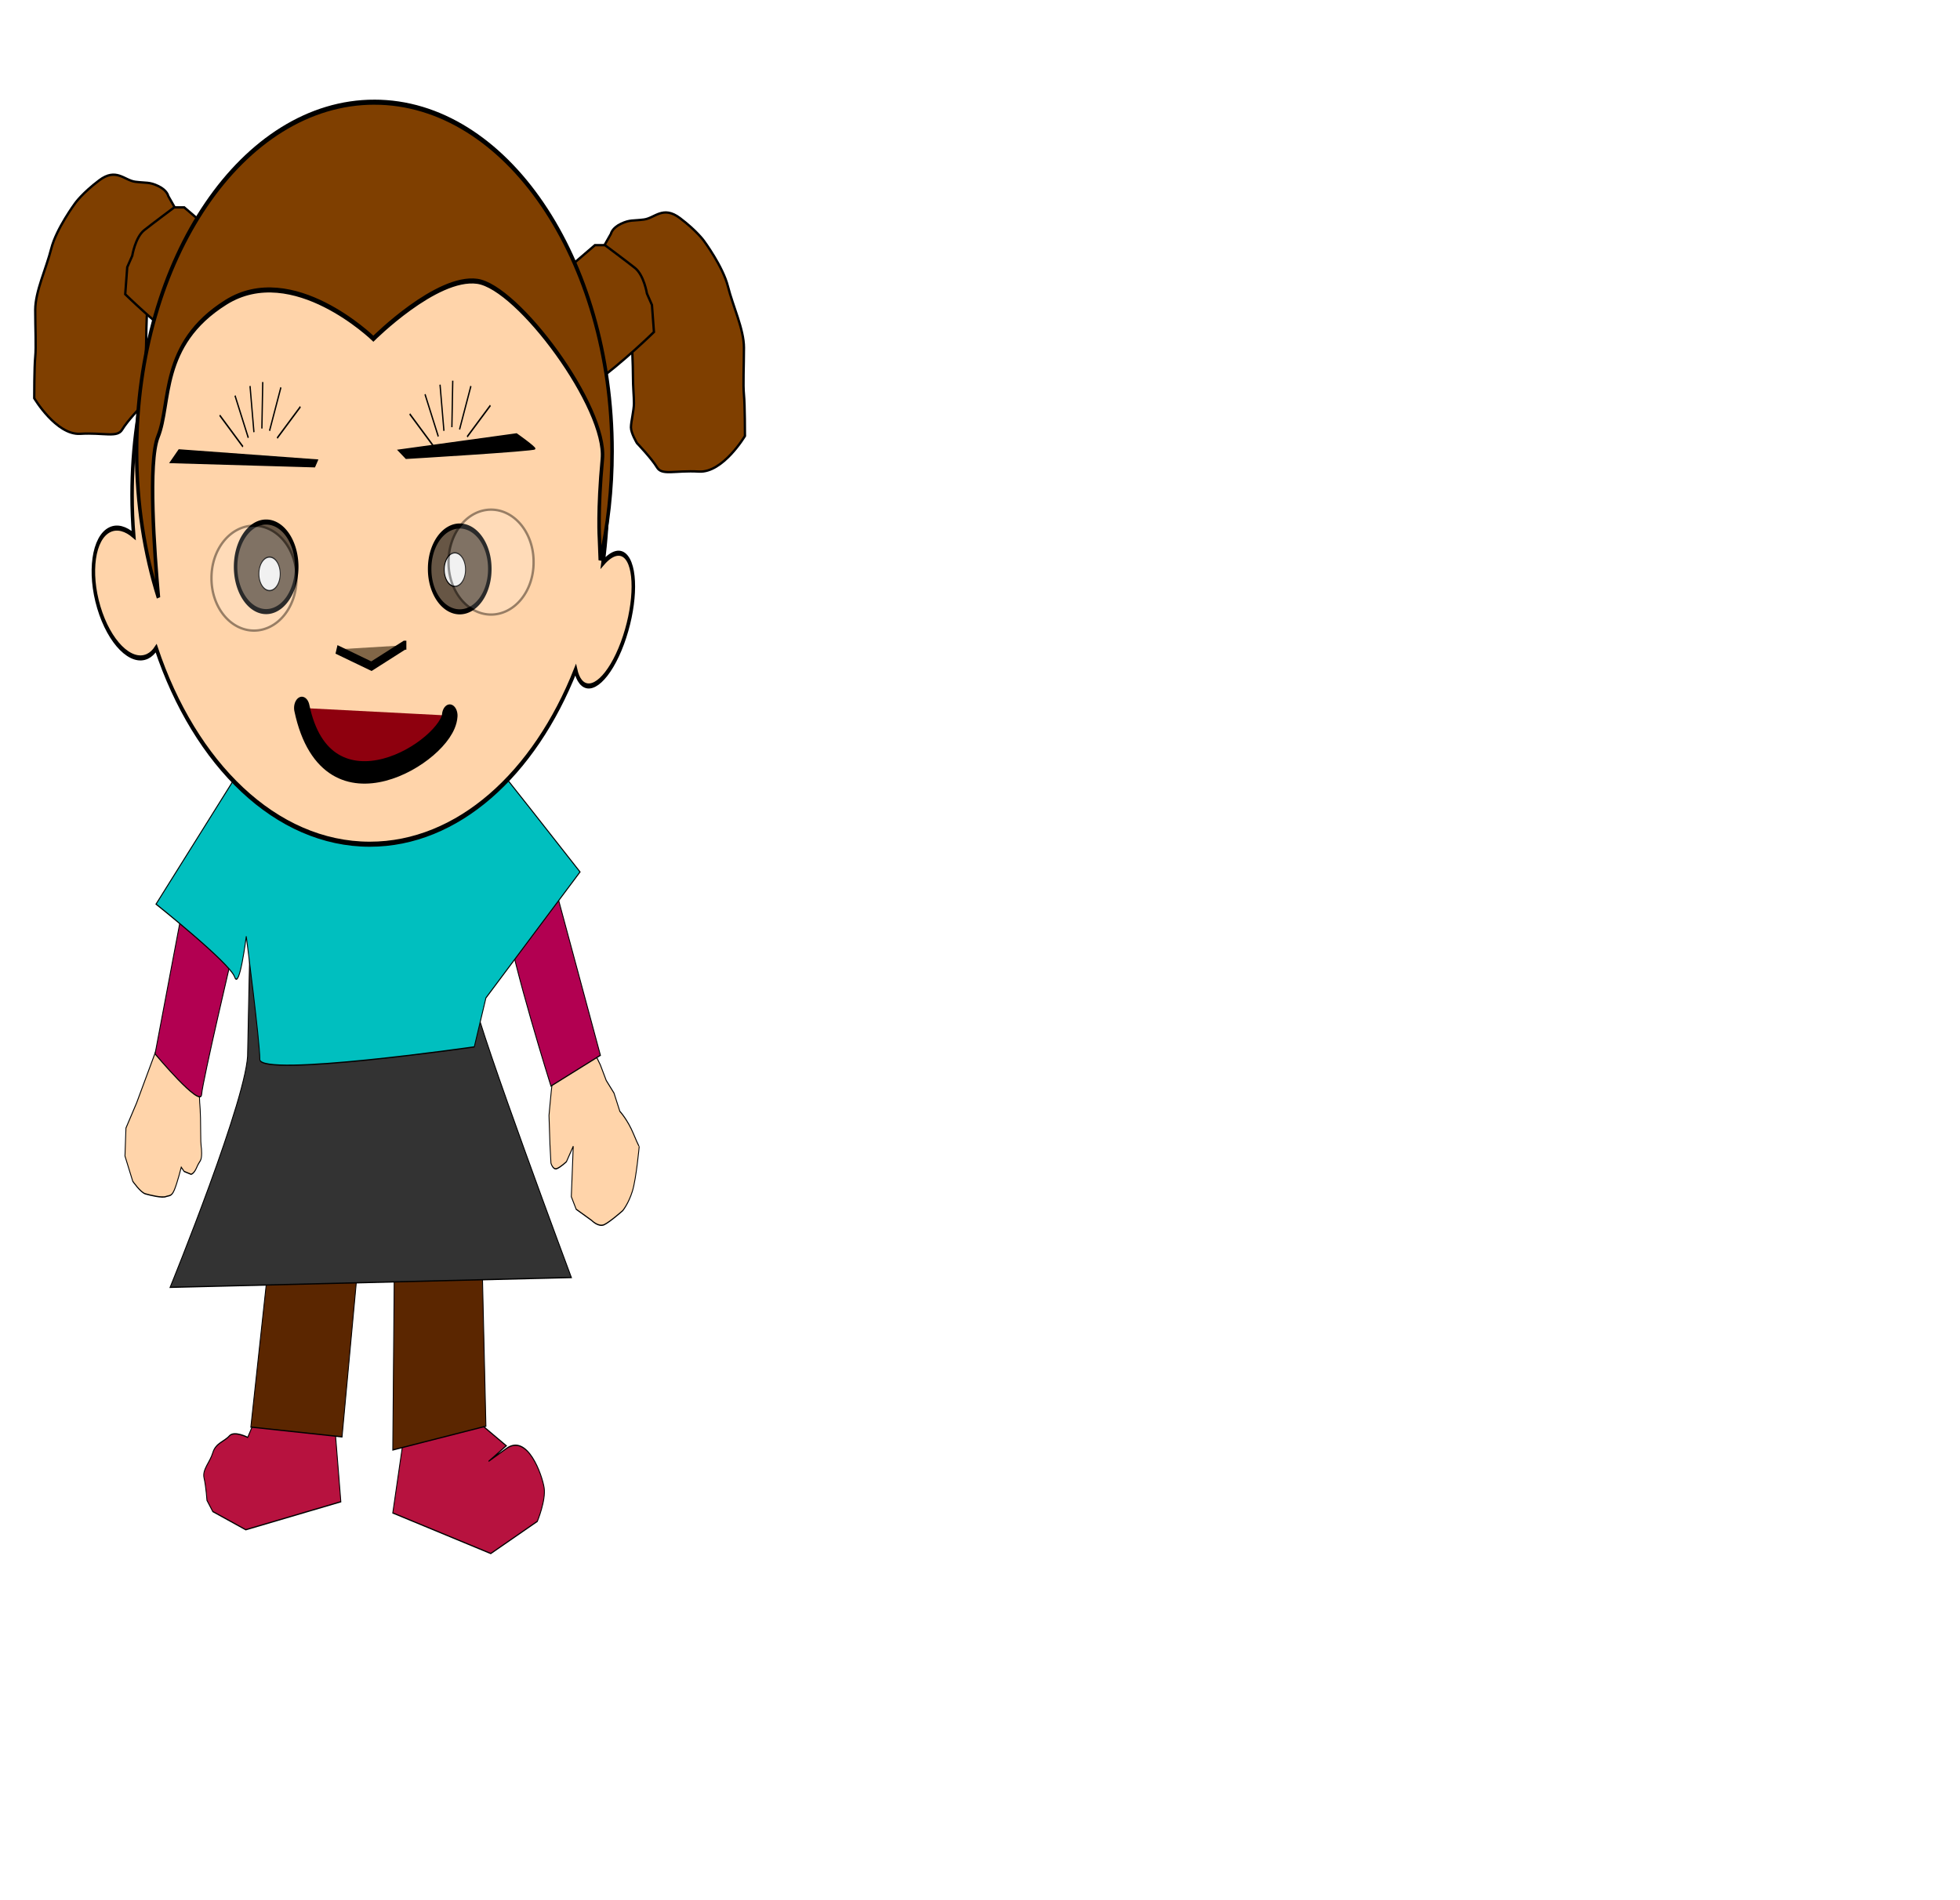 <?xml version="1.0" encoding="UTF-8"?>
<svg width="834.956" height="809.421" xmlns="http://www.w3.org/2000/svg" xmlns:svg="http://www.w3.org/2000/svg">
 <defs>
  <filter id="filter5090" x="-0.383" width="1.766" y="-0.461" height="1.923">
   <feGaussianBlur stdDeviation="7.497" id="feGaussianBlur5092"/>
  </filter>
  <filter id="filter5094" x="-0.383" width="1.766" y="-0.461" height="1.923">
   <feGaussianBlur stdDeviation="7.497" id="feGaussianBlur5096"/>
  </filter>
 </defs>
 <g>
  <title>Layer 1</title>
  <g stroke="null" id="layer1">
   <g stroke="null" transform="matrix(0.55,0,0,0.714,670.723,-467.562) " id="g6324"/>
   <g stroke="null" id="g6338" transform="matrix(0.55,0,0,0.714,751.666,-468.062) "/>
   <g stroke="null" id="g10034">
    <g stroke="null" id="g9303">
     <g stroke="null" id="g8293">
      <g stroke="null" id="g8295">
       <path stroke="null" id="path8297" d="m253.021,112.348l7.242,-12.742c0,0 0.426,-2.427 4.26,-4.247c3.834,-1.82 5.112,-1.214 9.798,-1.82c4.686,-0.607 8.094,-6.068 15.336,-0.607c7.242,5.461 10.224,9.708 10.224,9.708c0,0 8.094,10.922 10.224,19.417c2.13,8.495 6.816,18.203 6.816,26.091c0,7.888 -0.426,15.776 0,20.023c0.426,4.247 0.426,17.596 0.426,17.596c0,0 -9.372,15.776 -19.596,15.169c-10.224,-0.607 -15.762,1.82 -17.892,-1.82c-2.13,-3.641 -8.52,-10.315 -8.52,-10.315c0,0 -2.556,-4.247 -2.556,-6.674c0,-2.427 1.278,-7.281 1.278,-10.315c0,-3.034 -0.426,-6.674 -0.426,-11.529c0,-4.854 -0.426,-13.349 -0.426,-13.349l0,-7.888l-16.188,-26.698z" stroke-width="1px" fill-rule="evenodd" fill="#7f3f00"/>
       <path stroke="null" id="path8299" d="m220.22,132.978c0,0 20.874,38.833 32.801,30.338c11.928,-8.495 25.559,-21.844 25.559,-21.844l-0.852,-11.529l-2.13,-4.854c0,0 -1.278,-7.888 -5.112,-10.922c-3.834,-3.034 -12.78,-9.708 -12.78,-9.708l-4.26,0l-33.227,28.518l0,-0z" stroke-width="1px" fill-rule="evenodd" fill="#7f3f00"/>
       <path stroke="null" d="m78.908,96.254l-7.242,-12.742c0,0 -0.426,-2.427 -4.26,-4.247c-3.834,-1.82 -5.112,-1.214 -9.798,-1.82c-4.686,-0.607 -8.094,-6.068 -15.336,-0.607c-7.242,5.461 -10.224,9.708 -10.224,9.708c0,0 -8.094,10.922 -10.224,19.417c-2.13,8.495 -6.816,18.203 -6.816,26.091c0,7.888 0.426,15.776 0,20.023c-0.426,4.247 -0.426,17.596 -0.426,17.596c0,0 9.372,15.776 19.596,15.169c10.224,-0.607 15.762,1.82 17.892,-1.82c2.13,-3.641 8.52,-10.315 8.52,-10.315c0,0 2.556,-4.247 2.556,-6.674c0,-2.427 -1.278,-7.281 -1.278,-10.315c0,-3.034 0.426,-6.674 0.426,-11.529c0,-4.854 0.426,-13.349 0.426,-13.349l0,-7.888l16.188,-26.698z" id="path8301" stroke-width="1px" fill-rule="evenodd" fill="#7f3f00"/>
       <path stroke="null" d="m111.709,116.884c0,0 -20.874,38.833 -32.801,30.338c-11.928,-8.495 -25.559,-21.844 -25.559,-21.844l0.852,-11.529l2.13,-4.854c0,0 1.278,-7.888 5.112,-10.922c3.834,-3.034 12.78,-9.708 12.78,-9.708l4.26,0l33.227,28.518z" id="path8303" stroke-width="1px" fill-rule="evenodd" fill="#7f3f00"/>
      </g>
      <g stroke="null" transform="matrix(0.463,0,0,0.668,644.525,-435.4) " id="g8359">
       <g stroke="null" id="g8361">
        <g stroke="null" transform="matrix(0.808,0,0,0.808,74.809,120.589) " id="g8363">
         <path d="m-1521.221,1772.256l-12.154,19.888c0,0 -15.468,-5.524 -20.993,-1.105c-5.524,4.42 -15.468,5.524 -18.783,13.259c-3.315,7.734 -12.154,13.259 -9.944,19.888c2.21,6.629 3.315,17.678 3.315,17.678l6.629,8.839l37.566,14.364l108.279,-22.098l-6.629,-57.454l-87.286,-13.259z" id="path8365" stroke-width="1px" fill-rule="evenodd" fill="#b7123f"/>
         <path stroke="null" d="m-1503.278,1613.859l-26.517,170.153l103.86,7.734l24.308,-182.307l-101.65,4.42z" id="path8367" stroke-width="1px" fill-rule="evenodd" fill="#5b2600"/>
         <path stroke="null" d="m-1352.706,1777.78l-15.468,74.028l111.594,32.042l53.035,-25.413c0,0 9.944,-16.573 7.734,-26.517c-2.21,-9.944 -18.783,-43.091 -43.091,-30.937c-24.308,12.154 -19.888,9.944 -19.888,9.944l19.888,-12.154l-45.3,-26.517l-68.503,5.524z" id="path8369" stroke-width="1px" fill-rule="evenodd" fill="#b7123f"/>
         <path stroke="null" d="m-1365.965,1618.676l-2.21,183.412l106.069,-18.783l-5.524,-164.629l-98.335,0z" id="path8371" stroke-width="1px" fill-rule="evenodd" fill="#5b2600"/>
         <path d="m-1530.628,1398.017c-0.186,0.111 -2.799,89.532 -2.785,89.761c1.996,32.585 -88.296,185.921 -88.296,185.921l456.898,-7.738c0,0 -103.986,-193.116 -110.431,-218.369c-0.307,-1.202 -5.69,-62.727 -5.439,-62.685c0.051,0.009 5.95,-6.764 5.95,-6.764c0,0 -256.001,19.724 -255.897,19.875z" id="path8373" stroke-width="1px" fill-rule="evenodd" fill="#333333"/>
         <path stroke="null" d="m-1183.658,1497.138c-2.21,5.524 -6.629,40.881 -6.629,40.881l1.105,23.203l1.105,14.364c0,0 2.21,5.524 6.629,4.42c4.42,-1.105 11.049,-5.524 11.049,-5.524l7.734,-12.154l-2.21,39.776l5.524,9.944l17.678,8.839c0,0 7.734,5.524 14.364,3.315c6.629,-2.21 20.993,-11.049 20.993,-11.049c0,0 6.629,-5.524 11.049,-15.468c4.42,-9.944 7.734,-35.356 7.734,-35.356c0,0 0,1.105 -6.629,-9.944c-6.629,-11.049 -15.468,-17.678 -15.468,-17.678l-6.629,-14.364l-8.839,-9.944l-6.629,-12.154l-9.944,-14.364l-41.986,13.259z" id="path8375" stroke-width="1px" fill-rule="evenodd" fill="#ffd4aa"/>
         <path stroke="null" d="m-1238.902,1383.334c7.734,36.461 50.825,131.482 50.825,131.482l56.349,-24.308l-54.14,-139.216l-53.035,32.042z" id="path8377" stroke-width="1px" fill-rule="evenodd" fill="#b20051"/>
         <path stroke="null" d="m-1634.453,1480.565l-25.412,47.51l-12.154,19.888l-1.105,22.098l8.839,19.888c0,0 8.839,8.839 14.364,9.944c5.524,1.105 18.783,3.315 23.203,2.21c4.42,-1.105 6.629,0 9.944,-5.524c3.315,-5.524 7.734,-17.678 7.734,-17.678l3.315,3.315l7.734,2.21c0,0 3.315,0 6.629,-5.524c3.315,-5.524 5.524,-4.42 5.524,-11.049c0,-6.629 -1.105,-2.21 -1.105,-17.678c0,-15.468 -1.105,-22.098 -1.105,-22.098l-1.105,-18.783l-45.3,-28.727z" id="path8379" stroke-width="1px" fill-rule="evenodd" fill="#ffd4aa"/>
         <path stroke="null" d="m-1638.872,1489.404c0,0 51.93,43.091 53.035,32.042c1.105,-11.049 36.461,-114.909 36.461,-114.909l-56.349,-38.671l-33.147,121.538z" id="path8381" stroke-width="1px" fill-rule="evenodd" fill="#b20051"/>
         <path d="m-1269.839,1245.223c8.839,6.629 114.909,100.545 114.909,100.545l-107.174,99.44l-13.259,38.671c0,0 -244.181,24.308 -244.181,9.944c0,-14.364 -15.468,-97.23 -15.468,-97.23c0,0 -7.734,43.091 -13.259,32.042c-5.524,-11.049 -89.496,-57.454 -89.496,-57.454l122.643,-135.901c0,0 96.125,69.608 245.286,9.944z" id="path8383" stroke-width="1px" fill-rule="evenodd" fill="#00bfbf"/>
         <path stroke="null" d="m-1394.349,772.575c-149.425,0 -270.688,123.486 -270.688,275.656c0,10.813 0.653,21.48 1.844,31.969c-9.129,-5.452 -18.75,-7.395 -27.156,-4.594c-18.775,6.257 -24.408,33.734 -12.562,61.312c11.845,27.578 36.693,44.882 55.469,38.625c3.854,-1.284 7.136,-3.487 9.844,-6.375c44.023,91.593 136.423,154.719 243.25,154.719c100.054,0 187.49,-55.351 234.344,-137.625c1.26,3.887 3.154,7.048 5.719,9.281c11.792,10.267 33.119,-3.335 47.594,-30.375c14.475,-27.04 16.636,-57.327 4.844,-67.594c-6.831,-5.948 -16.863,-3.861 -26.906,4.188c3.352,-17.32 5.125,-35.215 5.125,-53.531c0,-152.17 -121.293,-275.656 -270.719,-275.656z" id="path8385" stroke-miterlimit="4" stroke-width="4" fill="#ffd4aa"/>
         <path stroke="null" d="m-1611.736,1012.578l-9.944,10.007l164.629,3.336l3.315,-5.337l-157.999,-8.006z" id="path8387" stroke-miterlimit="4" stroke-width="0.999" fill-rule="evenodd" fill="#000000"/>
         <path stroke="null" d="m-1361.978,1012.841l8.839,6.442c0,0 146.95,-6.063 146.95,-7.579c0,-1.516 -20.993,-11.747 -20.993,-11.747l-134.797,12.884z" id="path8389" stroke-miterlimit="4" stroke-width="0.999" fill-rule="evenodd" fill="#000000"/>
         <path stroke="null" d="m-1432.258,1170.091l39.776,13.259l37.566,-16.573l2.21,0" id="path8391" stroke-miterlimit="4" stroke-width="7.087" fill-rule="evenodd" fill="#816647"/>
         <path stroke="null" d="m-1303.299,1222.354c-2.475,27.228 -139.667,88.685 -168.421,-6.045" id="path8393" stroke-miterlimit="4" stroke-linecap="round" stroke-width="17.717" fill-rule="evenodd" fill="#8e000e"/>
         <path stroke="null" id="path8395" d="m-1477.558,1104.902a34.804,35.356 0 1 1 -69.608,0a34.804,35.356 0 1 1 69.608,0z" stroke-miterlimit="4" stroke-width="4" fill="#000000" opacity="0.597"/>
         <path stroke="null" id="path8397" d="m-1257.685,1106.56a34.252,33.699 0 1 1 -68.503,0a34.252,33.699 0 1 1 68.503,0z" stroke-miterlimit="4" stroke-width="4" fill="#000000" opacity="0.597"/>
         <path d="m-1389.176,738.093c-149.425,0 -270.688,123.486 -270.688,275.656c0,41.193 8.917,80.265 24.844,115.375c-4.567,-35.371 -12.057,-107.211 -0.531,-126.969c15.468,-26.517 1.106,-72.916 77.344,-106.062c76.237,-33.147 167.938,28.719 167.938,28.719c-0,-0 71.813,-49.732 118.219,-45.312c46.405,4.42 148.056,99.432 142.531,140.312c-5.524,40.881 -3.312,63 -3.312,63l0.938,16.812c8.705,-27.033 13.438,-55.89 13.438,-85.875c0,-152.17 -121.293,-275.656 -270.719,-275.656z" id="path8399" stroke-miterlimit="4" stroke-width="4" fill="#7f3f00"/>
         <path stroke="null" id="path8401" d="m-1496.342,1110.427a12.154,13.259 0 1 1 -24.308,0a12.154,13.259 0 1 1 24.308,0z" stroke-miterlimit="4" stroke-width="0.999" fill="#eeeeee"/>
         <path stroke="null" id="path8403" d="m-1285.308,1107.112a12.154,13.259 0 1 1 -24.308,0a12.154,13.259 0 1 1 24.308,0z" stroke-miterlimit="4" stroke-width="0.999" fill="#eeeeee"/>
        </g>
       </g>
      </g>
      <g stroke="null" id="g8405" transform="matrix(0.55,0,0,0.812,319.202,-560.952) ">
       <path stroke="#000000" id="path8407" d="m-392.2,925.24c-18,-16.5 -18,-16.5 -18,-16.5" stroke-width="1px" fill-rule="evenodd" fill="none"/>
       <path stroke="#000000" d="m-388.057,920.563c-10.287,-22.146 -10.287,-22.146 -10.287,-22.146" id="path8409" stroke-width="1px" fill-rule="evenodd" fill="none"/>
       <path stroke="#000000" id="path8411" d="m-383.691,917.606c-3.017,-24.231 -3.017,-24.231 -3.017,-24.231" stroke-width="1px" fill-rule="evenodd" fill="none"/>
       <path stroke="#000000" d="m-377.534,915.695c0.669,-24.409 0.669,-24.409 0.669,-24.409" id="path8413" stroke-width="1px" fill-rule="evenodd" fill="none"/>
       <path stroke="#000000" id="path8415" d="m-371.599,916.88c8.797,-22.778 8.797,-22.778 8.797,-22.778" stroke-width="1px" fill-rule="evenodd" fill="none"/>
       <path stroke="#000000" d="m-365.716,920.723c18.031,-16.466 18.031,-16.466 18.031,-16.466" id="path8417" stroke-width="1px" fill-rule="evenodd" fill="none"/>
      </g>
      <g stroke="null" transform="matrix(0.55,0,0,0.812,400.144,-561.521) " id="g8419">
       <path stroke="#000000" d="m-392.2,925.24c-18,-16.5 -18,-16.5 -18,-16.5" id="path8421" stroke-width="1px" fill-rule="evenodd" fill="none"/>
       <path stroke="#000000" id="path8423" d="m-388.057,920.563c-10.287,-22.146 -10.287,-22.146 -10.287,-22.146" stroke-width="1px" fill-rule="evenodd" fill="none"/>
       <path stroke="#000000" d="m-383.691,917.606c-3.017,-24.231 -3.017,-24.231 -3.017,-24.231" id="path8425" stroke-width="1px" fill-rule="evenodd" fill="none"/>
       <path stroke="#000000" id="path8427" d="m-377.534,915.695c0.669,-24.409 0.669,-24.409 0.669,-24.409" stroke-width="1px" fill-rule="evenodd" fill="none"/>
       <path stroke="#000000" d="m-371.599,916.88c8.797,-22.778 8.797,-22.778 8.797,-22.778" id="path8429" stroke-width="1px" fill-rule="evenodd" fill="none"/>
       <path stroke="#000000" id="path8431" d="m-365.716,920.723c18.031,-16.466 18.031,-16.466 18.031,-16.466" stroke-width="1px" fill-rule="evenodd" fill="none"/>
      </g>
      <path stroke="null" id="path8433" d="m227.309,239.506a18.116,22.191 0 1 1 -36.231,0a18.116,22.191 0 1 1 36.231,0z" filter="url(#filter5090)" stroke-miterlimit="4" fill="#ffffff" opacity="0.406"/>
      <path stroke="null" d="m126.324,246.334a18.116,22.191 0 1 1 -36.231,0a18.116,22.191 0 1 1 36.231,0z" id="path8435" filter="url(#filter5094)" stroke-miterlimit="4" fill="#ffffff" opacity="0.406"/>
     </g>
    </g>
   </g>
  </g>
 </g>
</svg>